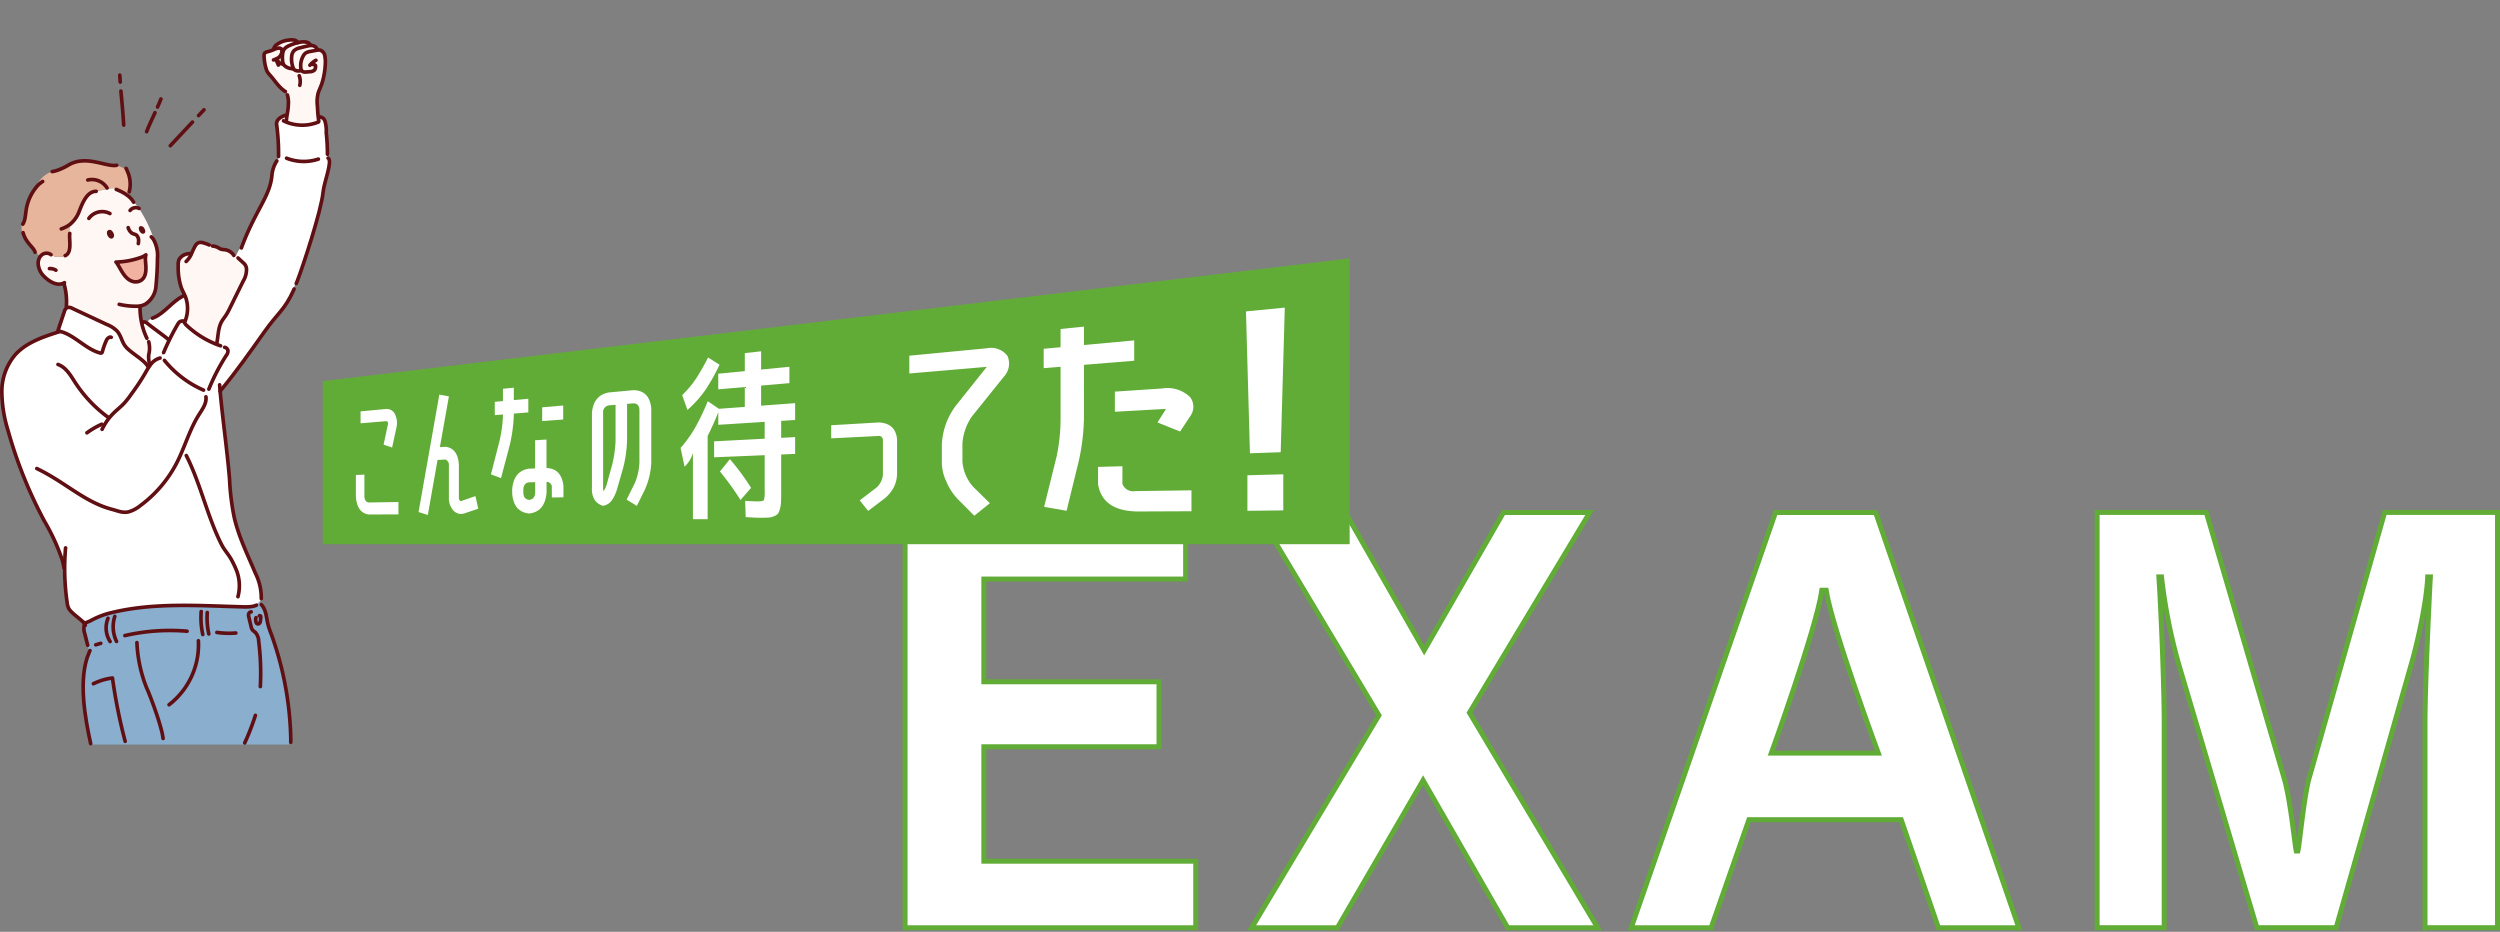<svg xmlns="http://www.w3.org/2000/svg" width="501.779" height="187.021" viewBox="0 0 501.779 187.021">
  <rect x="0" y="0" width="501.779" height="187.021" fill="#808080" stroke="none"/>
  <g id="グループ_14309" data-name="グループ 14309" transform="translate(19967.363 10622)">
    <g id="ベース" transform="translate(-19967.373 -10614.368)">
      <g id="グループ_14298" data-name="グループ 14298">
        <path id="パス_82633" data-name="パス 82633" d="M181.67,178.58V95.23h56.31v13.36h-40.5v20.62h35.16v13.04H197.48v22.97h42.53v13.36Z" fill="#fff" stroke="#61ac37" stroke-miterlimit="10" stroke-width="1"/>
        <path id="パス_82634" data-name="パス 82634" d="M302.63,178.58l-16.99-29.6-17.2,29.6h-17.2l25.54-42.64L252.42,95.23h17.63l15.81,27.68,15.92-27.68h17.31l-24.15,40.18,25.75,43.17Z" fill="#fff" stroke="#61ac37" stroke-miterlimit="10" stroke-width="1"/>
        <path id="パス_82635" data-name="パス 82635" d="M389.08,178.58l-7.48-21.69H351.04l-7.59,21.69H327.42l28.96-83.35h20.09l28.75,83.35H389.08Zm-22.55-67.75h-.85c-1.07,7.59-10.15,32.7-10.15,32.7h21.48s-9.3-25.11-10.47-32.7Z" fill="#fff" stroke="#61ac37" stroke-miterlimit="10" stroke-width="1"/>
        <path id="パス_82636" data-name="パス 82636" d="M486.74,178.58V137.12c0-6.84.75-22.97,1.07-28.96h-.53c-.21,4.81-1.92,12.72-3.21,17.2L468.9,178.57H452.98l-15.71-53a108.753,108.753,0,0,1-3.42-17.42h-.53c.43,6.41,1.07,21.8,1.07,29.28v41.14H420.93V95.22h21.91l15.71,53.64c1.28,4.7,2.03,13.04,2.35,14.32h.32c.32-1.18,1.07-9.72,2.14-14.21l15.28-53.75h22.65v83.35H486.76Z" fill="#fff" stroke="#61ac37" stroke-miterlimit="10" stroke-width="1"/>
      </g>
      <g id="グループ_14306" data-name="グループ 14306">
        <g id="グループ_14303" data-name="グループ 14303">
          <g id="グループ_14301" data-name="グループ 14301">
            <g id="グループ_14299" data-name="グループ 14299">
              <path id="パス_82637" data-name="パス 82637" d="M60.39,5.91a1.066,1.066,0,0,0,.36.78l-.03.04a2.263,2.263,0,0,1-.43-.17,1.5,1.5,0,0,1-1.15-.16.728.728,0,0,1-.17-.18,1.245,1.245,0,0,1-.17-.37,5.049,5.049,0,0,1-.25-2.11,1.916,1.916,0,0,1,.46-1.19,2.641,2.641,0,0,1,1.25-.59c.49-.13.99-.24,1.49-.36a3.133,3.133,0,0,1,.6-.1h.21a1.321,1.321,0,0,1,1.1.71l.04-.02.09.21a2.5,2.5,0,0,0-.29.05c-.39.08-.79.15-1.18.22a2.443,2.443,0,0,0-.9.29,1.784,1.784,0,0,0-.56.66,4.007,4.007,0,0,0-.47,2.29Z" fill="#fff7f4"/>
              <path id="パス_82638" data-name="パス 82638" d="M58.41,6.12a2.317,2.317,0,0,1-1.37-.67.607.607,0,0,1-.07-.1,1.809,1.809,0,0,1-.23-.79,5.876,5.876,0,0,1,.01-1.39,1,1,0,0,1,.04-.24,1.677,1.677,0,0,1,.27-.68,2.369,2.369,0,0,1,.98-.71A8.312,8.312,0,0,1,59.82.93c.13-.03.25-.06.38-.08A3.294,3.294,0,0,1,61.41.81a1.313,1.313,0,0,1,.94.63v.07a4.173,4.173,0,0,0-.6.1c-.5.11-.99.23-1.49.36a2.645,2.645,0,0,0-1.25.59,1.916,1.916,0,0,0-.46,1.19,5.049,5.049,0,0,0,.25,2.11,2.088,2.088,0,0,0,.17.37l-.15-.04c-.14-.02-.27-.05-.41-.07Z" fill="#fff7f4"/>
              <path id="パス_82639" data-name="パス 82639" d="M17.92,123.27c-.12-.46-.24-.93-.35-1.39h.04l-.57-2.28a3.078,3.078,0,0,1-.04-2.03h0s.03-.07.05-.11a7.887,7.887,0,0,1,.96-.42,17.176,17.176,0,0,1,3.47-1.48c8.81-2.37,18.15-1.63,27.3-1.4a11.861,11.861,0,0,0,1.46-.03v-.08c.31-.13.63-.27.95-.4a2.729,2.729,0,0,0,.93-.55c.09.21.19.42.28.63l.06-.03c.98,1.01,1,2.54,1.32,3.88a18.037,18.037,0,0,0,.71,2.11,65.658,65.658,0,0,1,3.89,20.88h-.29c-.02.41-.05.82-.07,1.23H18.21v-.2c-1.09-4.94-2.62-13.07-.29-18.34Z" fill="#8aaecd"/>
              <path id="パス_82640" data-name="パス 82640" d="M57.05,2.25a1.832,1.832,0,0,0-.27.68l-.21-.04c.11-.57-.1-.98-.84-.84a4.946,4.946,0,0,0-.79.27l-.02-.04a1.5,1.5,0,0,1,.54-.89A4.823,4.823,0,0,1,58.04.41a2.931,2.931,0,0,1,.98,0,1.138,1.138,0,0,1,.77.5V.93a9.029,9.029,0,0,0-1.77.61,2.369,2.369,0,0,0-.98.71Z" fill="#fff7f4"/>
              <path id="パス_82641" data-name="パス 82641" d="M56.97,5.35s.05.07.07.1l-.17.05-.51-.18.06-.16a1.15,1.15,0,0,1-.45-.3,2.708,2.708,0,0,1-.4-.65l-.02-.05s.08-.04.11-.06a1.66,1.66,0,0,0,.9-1.12.235.235,0,0,1,.02-.08l.21.04a2,2,0,0,0-.04.24,5.876,5.876,0,0,0-.01,1.39,1.849,1.849,0,0,0,.23.79Z" fill="#fbf1eb"/>
              <path id="パス_82642" data-name="パス 82642" d="M55.66,4.09s-.08.04-.11.06l.02.05a2.425,2.425,0,0,0,.4.65,1.082,1.082,0,0,0,.45.3l-.06.16.51.18.17-.05a2.317,2.317,0,0,0,1.37.67c.14.03.27.05.41.07l.15.04a.728.728,0,0,0,.17.18,1.5,1.5,0,0,0,1.15.16,3.2,3.2,0,0,0,.43.17l.03-.04a1.066,1.066,0,0,1-.36-.78,4.007,4.007,0,0,1,.47-2.29,1.784,1.784,0,0,1,.56-.66,2.505,2.505,0,0,1,.9-.29c.39-.07.79-.15,1.18-.22a2.931,2.931,0,0,1,.29-.05,1.42,1.42,0,0,1,.46,0,1.453,1.453,0,0,1,.98,1.24,6.458,6.458,0,0,1,.09,1.39,15.292,15.292,0,0,1-.64,3.91c-.19.65-.59,1.44-.8,2.08a7.326,7.326,0,0,0-.15,2.68c.03.62.07,1.28.14,1.93.02.22.05.44.08.66a1.5,1.5,0,0,1-.04.37.771.771,0,0,1-.1.25,8.572,8.572,0,0,1-6.32-.04,2.5,2.5,0,0,1,.05-.29h-.03a13.64,13.64,0,0,1,.21-1.53,11.784,11.784,0,0,0,.19-1.75,5.354,5.354,0,0,0-.2-1.87l.06-.04c-.15-.23-.31-.45-.47-.66-1.35-.87-2.04-2.13-3.1-3.3a4.062,4.062,0,0,1-.51-.65,3.086,3.086,0,0,1-.28-.71,9.814,9.814,0,0,1-.39-2.53c-.01-.54.28-.72.83-.83a7.266,7.266,0,0,0,1.1-.4,4.946,4.946,0,0,1,.79-.27c.75-.14.96.27.84.84a.235.235,0,0,1-.02.08,1.682,1.682,0,0,1-.9,1.12Z" fill="#fff7f4"/>
              <path id="パス_82643" data-name="パス 82643" d="M38.16,43.28c.08.02.17.05.25.07.25-.53.47-1.09.77-1.6a1.423,1.423,0,0,1,.73-.68,1.738,1.738,0,0,1,.93.06,8.036,8.036,0,0,1,1.16.42v.02a3.829,3.829,0,0,0,.68.08v.11a2.848,2.848,0,0,1,1.13.34,4.136,4.136,0,0,0,.55.29,4.072,4.072,0,0,0,.78.11,2.568,2.568,0,0,1,1.66.94c.19.07.37.15.56.24.21.1.41.21.61.33l-.16.18c.32.29.63.58.95.87a2.942,2.942,0,0,1,.39.4,1.728,1.728,0,0,1,.32.78,4.434,4.434,0,0,1-.65,2.54c-.89,1.81-1.78,3.61-2.67,5.42a12.867,12.867,0,0,1-.71,1.32c-.32.5-.71.96-.99,1.47-.69,1.29-.64,2.81-.93,4.24a3.021,3.021,0,0,0,.18.36,18.858,18.858,0,0,1-6.38-4.03l-.29-.39c.07-.16.13-.32.19-.49A6.787,6.787,0,0,0,37.25,52c-.05-.11-.09-.23-.15-.34-.23-.52-.51-1.02-.71-1.55a12.919,12.919,0,0,1-.61-4.29,3.194,3.194,0,0,1,.16-1.34,2.5,2.5,0,0,1,2.22-1.18Z" fill="#fff7f4"/>
              <path id="パス_82644" data-name="パス 82644" d="M36.61,51.87l.3-.15.19-.08c.05.11.1.23.15.34a6.787,6.787,0,0,1-.03,4.68,2.434,2.434,0,0,1-.25.2v-.04a1.233,1.233,0,0,0-.89.13,1.949,1.949,0,0,0-.43.56c-.64,1.1-1.23,2.22-1.78,3.35a1.83,1.83,0,0,0-.53-.61l.06-.09c-1.05-.82-2.84-2.11-3.72-2.82-.08-.06-.16-.13-.25-.19A3.468,3.468,0,0,1,30.93,56l.04.09c2.04-.9,3.66-3.19,5.64-4.22Z" fill="#fff"/>
              <path id="パス_82645" data-name="パス 82645" d="M29.2,44.73c.09,1.26.36,3.28-1.05,4a2.018,2.018,0,0,1-1.47.14c-1.76-.5-2.43-2.6-3.35-3.89h0a16.687,16.687,0,0,0,4.84-.91,3.783,3.783,0,0,0,1.1-.55,3.982,3.982,0,0,0-.08,1.21Z" fill="#f1b2a1"/>
              <path id="パス_82646" data-name="パス 82646" d="M29.68,57.34c.88.71,2.67,2,3.72,2.82l-.06.09a1.83,1.83,0,0,1,.53.61c-.36.75-.7,1.5-1.02,2.27h0a10.748,10.748,0,0,0-.69,1.11l-.04-.02a3.5,3.5,0,0,0-1.96,1.42L30,65.37a5.63,5.63,0,0,1-.15-1.83,5.162,5.162,0,0,0,0-2.59l-.16.05a6.368,6.368,0,0,0-.29-.72l.09-.04a14.261,14.261,0,0,1-1.05-3.09l.11-.02a.572.572,0,0,1,.59-.13,1.108,1.108,0,0,1,.29.14,2.348,2.348,0,0,1,.25.19Z" fill="#fff"/>
              <path id="パス_82647" data-name="パス 82647" d="M23.34,44.97h0c.91,1.3,1.59,3.4,3.35,3.9a2.08,2.08,0,0,0,1.47-.14c1.42-.73,1.15-2.74,1.05-4a3.982,3.982,0,0,1,.08-1.21,3.55,3.55,0,0,1-1.1.55,16.088,16.088,0,0,1-4.84.9ZM10.21,43.45l.05-.06a2.092,2.092,0,0,0,.82.51c.38.07,1.44.15,1.66-.17a.435.435,0,0,0,.04-.07l.31.02c1.41-.6.8-3.04.91-4.34h-.14c.05-.65.11-1.3.19-1.94a6.21,6.21,0,0,0,1.93-2.82c.59-1.46,1.5-3.83,3.33-3.82v.02c.65-.14,1.31-.29,1.96-.43a6.2,6.2,0,0,1,1.66-.21,2.1,2.1,0,0,1,1.49.65l-.03.06a7.839,7.839,0,0,1,1.36.86,4.488,4.488,0,0,1,1.09,1.24l.15.12a12.109,12.109,0,0,1,.9,1.11,26.852,26.852,0,0,1,3,6.19l-.07.05a6.641,6.641,0,0,1,.8,3.8c-.01,1.83-.11,3.66-.29,5.49a4.642,4.642,0,0,1-2.17,3.72,3.752,3.752,0,0,1-1.27.39c.07.26.15.52.22.77h.01a14.917,14.917,0,0,0,.32,2.58,14.261,14.261,0,0,0,1.05,3.09l-.09.04a5.7,5.7,0,0,1,.29.72l.16-.05a5.162,5.162,0,0,1,0,2.59A5.652,5.652,0,0,0,30,65.39l.16.27c-.1.13-.2.27-.29.41l-.16-.11c-.86-1.52-3.77-2.85-4.71-4.32a20.534,20.534,0,0,0-1.5-2.82,6.261,6.261,0,0,0-2.02-1.3c-2.31-1.08-4.63-2.16-6.94-3.24a1.346,1.346,0,0,0-1.04-.17,1.091,1.091,0,0,0-.11.06c-.03-.11-.05-.22-.08-.34h.01a12.983,12.983,0,0,0-.46-4.47c-.04-.05-.07-.1-.11-.15-1.43.66-3.11-.52-4.01-1.49a3.829,3.829,0,0,1-1.07-2.44,2.3,2.3,0,0,1,.38-1.37,1.7,1.7,0,0,1,.34-.37,1.5,1.5,0,0,1,1.81-.09Zm18.48-4.54c.14.03.12-.13.1-.21a1.174,1.174,0,0,0-.2-.44.513.513,0,0,0-.23-.15c-.05-.02-.12,0-.13.05C28.21,38.4,28.41,38.85,28.69,38.91Zm-6.36.97c.24.06.25-.28.21-.4a1.179,1.179,0,0,0-.31-.54.347.347,0,0,0-.27-.08.13.13,0,0,0-.09.1.956.956,0,0,0,.32.83.29.29,0,0,0,.15.09Z" fill="#fff7f4"/>
              <path id="パス_82648" data-name="パス 82648" d="M11.65,58.75c.43-1.27.85-2.54,1.28-3.82a1.409,1.409,0,0,1,.47-.76,1.091,1.091,0,0,1,.11-.06,1.339,1.339,0,0,1,1.04.17c2.31,1.08,4.63,2.16,6.94,3.24a5.85,5.85,0,0,1,2.02,1.3c.72.8.92,1.92,1.5,2.82.95,1.47,3.86,2.8,4.71,4.32l.16.11c.09-.14.19-.28.29-.41a3.462,3.462,0,0,1,1.96-1.42l.04.02a12.8,12.8,0,0,1,.69-1.11h0q.48-1.155,1.02-2.28c.55-1.14,1.14-2.26,1.78-3.35a1.949,1.949,0,0,1,.43-.56,1.343,1.343,0,0,1,.89-.13v.04a2.434,2.434,0,0,0,.25-.2c-.06.17-.12.33-.19.49l.29.39a18.858,18.858,0,0,0,6.38,4.03l-.18-.36c.29-1.43.24-2.94.93-4.24.28-.52.67-.98.99-1.47a12.867,12.867,0,0,0,.71-1.32c.89-1.81,1.78-3.61,2.67-5.42a4.321,4.321,0,0,0,.65-2.54,1.847,1.847,0,0,0-.32-.78,2.942,2.942,0,0,0-.39-.4c-.32-.29-.63-.58-.95-.87l.16-.18c-.2-.12-.4-.23-.61-.33.15-.25.27-.52.41-.78a6.107,6.107,0,0,1,.86-1.22c2.83-7.39,5.58-9.9,5.96-14.14a6.269,6.269,0,0,1,.98-2.86l.05.02a6.239,6.239,0,0,1,.44-.9l-.14-.02a44.242,44.242,0,0,0-.38-6.33c-.07-.55.08-1.13,1.1-1.66l-.04-.08a3.671,3.671,0,0,1,1.11-.66,13.64,13.64,0,0,0-.21,1.53h.03c-.02.1-.03.2-.05.3a8.572,8.572,0,0,0,6.32.04.771.771,0,0,0,.1-.25,1.553,1.553,0,0,0,.04-.37c-.03-.22-.06-.43-.08-.66h.02c.06.02.13.03.19.05l-.02.07c.7.31.85.18,1.17.89a6.831,6.831,0,0,1,.27,2.34,40.278,40.278,0,0,1,.24,4.34h-.02c.06.26.12.53.17.79.96.54-.83,4.88-1.01,6.87-.34,3.66-4.05,14.93-5.19,17.84l-.15-.06a8.344,8.344,0,0,0-.64,1.88l.04.02c-1.71,3.83-3.25,4.64-5.8,8.26-2.86,4.05-5.73,8.14-8.93,11.97.46,5.15,1.57,13.2,1.9,17.8a48.749,48.749,0,0,0,.93,7.52c.89,3.89,2.7,7.52,4.25,11.21a11.045,11.045,0,0,1,1.18,5.09h-.06a1,1,0,0,1-.23.55l-.06.06a2.637,2.637,0,0,1-.93.55c-.32.14-.64.27-.96.4v.08a11.658,11.658,0,0,1-1.45.03c-9.15-.24-18.49-.97-27.3,1.4a17.761,17.761,0,0,0-3.47,1.48,7.105,7.105,0,0,0-.96.42.37.37,0,0,0-.05.11,1.51,1.51,0,0,0-.18-.26l-.01-.01c-.79-.84-2.52-1.94-3-2.84a3.439,3.439,0,0,1-.31-1.15,47.312,47.312,0,0,1-.5-6.4h-.09a13.389,13.389,0,0,1-.41-2.17h0a41.149,41.149,0,0,0-3.54-7.73A89.156,89.156,0,0,1,1.6,78.7,26.236,26.236,0,0,1,.38,70.91a11.4,11.4,0,0,1,2.69-7.33c2.11-2.34,5.28-3.48,8.36-4.47.07-.12.15-.24.22-.36Z" fill="#fff"/>
              <path id="パス_82649" data-name="パス 82649" d="M7.02,42.54l-.13.07c-.49-.85-1.74-1.69-2.25-3.55l-.22.05a6.129,6.129,0,0,1-.08-1.42,2.451,2.451,0,0,1,.68-1.57c.08-.43.12-.87.19-1.3a9.452,9.452,0,0,1,2.47-5.35l-.11-.25a5.24,5.24,0,0,1,3.91-2.66h0a12.974,12.974,0,0,0,2.35-1.12c3.35-1.95,7.22.29,9.32.13a5.621,5.621,0,0,1,1.51.46,2.565,2.565,0,0,1,.96.83,6.114,6.114,0,0,1,.31,4.01h0c-.05.27-.1.54-.17.8l-.03.03a7.839,7.839,0,0,0-1.36-.86l.03-.06a2.018,2.018,0,0,0-1.49-.65,6.247,6.247,0,0,0-1.66.21c-.65.14-1.3.29-1.95.43v-.02c-1.83-.01-2.74,2.36-3.34,3.82a6.263,6.263,0,0,1-1.93,2.82c-.08.64-.14,1.28-.19,1.92h.14c-.12,1.31.5,3.76-.91,4.35l-.31-.02s-.03.05-.04.07c-.22.32-1.28.24-1.66.17a2.092,2.092,0,0,1-.82-.51l-.05.06a1.5,1.5,0,0,0-1.81.09,1.7,1.7,0,0,0-.34.37A6.97,6.97,0,0,1,7,42.52Z" fill="#e6b59b"/>
            </g>
            <g id="グループ_14300" data-name="グループ 14300">
              <path id="パス_82650" data-name="パス 82650" d="M21.85,38.97a.352.352,0,0,1,.09-.1.313.313,0,0,1,.27.08,1.179,1.179,0,0,1,.31.54c.04.13.02.47-.21.4a.377.377,0,0,1-.15-.09.946.946,0,0,1-.32-.83Z" fill="none" stroke="#600f13" stroke-linecap="round" stroke-linejoin="round" stroke-width="0.73"/>
              <path id="パス_82651" data-name="パス 82651" d="M28.23,38.17c0-.06.07-.07.13-.05a.513.513,0,0,1,.23.15,1.174,1.174,0,0,1,.2.44c.02.08.04.24-.1.21C28.42,38.87,28.22,38.41,28.23,38.17Z" fill="none" stroke="#600f13" stroke-linecap="round" stroke-linejoin="round" stroke-width="0.73"/>
              <path id="パス_82652" data-name="パス 82652" d="M25.74,38.06a2.045,2.045,0,0,0,.64,1.02c.32.28.73.25,1.06.52a1.475,1.475,0,0,1,.38.86,3.052,3.052,0,0,1-.05.8" fill="none" stroke="#600f13" stroke-linecap="round" stroke-linejoin="round" stroke-width="0.73"/>
              <path id="パス_82653" data-name="パス 82653" d="M23.34,44.98c.91,1.29,1.59,3.39,3.35,3.89a2.08,2.08,0,0,0,1.47-.14c1.42-.73,1.15-2.74,1.05-4a3.982,3.982,0,0,1,.08-1.21,3.55,3.55,0,0,1-1.1.55,16.088,16.088,0,0,1-4.84.9h-.06" fill="none" stroke="#600f13" stroke-linecap="round" stroke-linejoin="round" stroke-width="0.73"/>
              <path id="パス_82654" data-name="パス 82654" d="M17.85,36.2a3.307,3.307,0,0,1,4.22-.97" fill="none" stroke="#600f13" stroke-linecap="round" stroke-linejoin="round" stroke-width="0.73"/>
              <path id="パス_82655" data-name="パス 82655" d="M26.12,34.61a1.447,1.447,0,0,1,1.76-.43c.01,0,.02.01.04.02" fill="none" stroke="#600f13" stroke-linecap="round" stroke-linejoin="round" stroke-width="0.73"/>
              <path id="パス_82656" data-name="パス 82656" d="M30.38,39.91a4.147,4.147,0,0,1,.43.51,6.641,6.641,0,0,1,.8,3.8c-.01,1.83-.11,3.66-.29,5.49a4.642,4.642,0,0,1-2.17,3.72,3.752,3.752,0,0,1-1.27.39,14.371,14.371,0,0,1-3.94-.37" fill="none" stroke="#600f13" stroke-linecap="round" stroke-linejoin="round" stroke-width="0.73"/>
              <path id="パス_82657" data-name="パス 82657" d="M19.31,30.77c-1.83-.01-2.74,2.36-3.33,3.82a6.263,6.263,0,0,1-1.93,2.82,6.291,6.291,0,0,1-1.74.9" fill="none" stroke="#600f13" stroke-linecap="round" stroke-linejoin="round" stroke-width="0.73"/>
              <path id="パス_82658" data-name="パス 82658" d="M14.01,39.22a.682.682,0,0,1-.01.12c-.12,1.3.5,3.74-.91,4.34" fill="none" stroke="#600f13" stroke-linecap="round" stroke-linejoin="round" stroke-width="0.73"/>
              <path id="パス_82659" data-name="パス 82659" d="M10.25,43.49a.274.274,0,0,0-.05-.04,1.5,1.5,0,0,0-1.81.09,1.7,1.7,0,0,0-.34.37,2.368,2.368,0,0,0-.38,1.37,3.829,3.829,0,0,0,1.07,2.44c.9.97,2.58,2.15,4.01,1.49a1.738,1.738,0,0,0,.19-.1" fill="none" stroke="#600f13" stroke-linecap="round" stroke-linejoin="round" stroke-width="0.73"/>
              <path id="パス_82660" data-name="パス 82660" d="M9.94,46.28a2.238,2.238,0,0,1,1.29.32" fill="none" stroke="#600f13" stroke-linecap="round" stroke-linejoin="round" stroke-width="0.73"/>
              <path id="パス_82661" data-name="パス 82661" d="M23.34,30.38c.36.15.7.3,1.04.47a7.839,7.839,0,0,1,1.36.86,4.488,4.488,0,0,1,1.09,1.24" fill="none" stroke="#600f13" stroke-linecap="round" stroke-linejoin="round" stroke-width="0.73"/>
              <path id="パス_82662" data-name="パス 82662" d="M21.5,30.1a3.574,3.574,0,0,0-3.87-1.6" fill="none" stroke="#600f13" stroke-linecap="round" stroke-linejoin="round" stroke-width="0.73"/>
              <path id="パス_82663" data-name="パス 82663" d="M4.64,39.07c.51,1.85,1.76,2.69,2.25,3.55a1.339,1.339,0,0,1,.16.37" fill="none" stroke="#600f13" stroke-linecap="round" stroke-linejoin="round" stroke-width="0.73"/>
              <path id="パス_82664" data-name="パス 82664" d="M4.59,37.36a3.428,3.428,0,0,0,.44-1.23c.08-.43.12-.87.19-1.3a9.452,9.452,0,0,1,2.47-5.35,6.7,6.7,0,0,1,.88-.69" fill="none" stroke="#600f13" stroke-linecap="round" stroke-linejoin="round" stroke-width="0.73"/>
              <path id="パス_82665" data-name="パス 82665" d="M10.49,26.81a6.5,6.5,0,0,0,.99-.24,12.974,12.974,0,0,0,2.35-1.12c3.35-1.95,7.22.29,9.32.13a1.261,1.261,0,0,0,.28-.04" fill="none" stroke="#600f13" stroke-linecap="round" stroke-linejoin="round" stroke-width="0.73"/>
              <path id="パス_82666" data-name="パス 82666" d="M25.32,26.17c.11.21.21.45.31.69a6.114,6.114,0,0,1,.31,4.01" fill="none" stroke="#600f13" stroke-linecap="round" stroke-linejoin="round" stroke-width="0.73"/>
              <path id="パス_82667" data-name="パス 82667" d="M12.85,49.29a.291.291,0,0,1,.02.08,12.983,12.983,0,0,1,.46,4.47" fill="none" stroke="#600f13" stroke-linecap="round" stroke-linejoin="round" stroke-width="0.73"/>
              <path id="パス_82668" data-name="パス 82668" d="M22.33,60.07c-.33-.15-.69.17-.89.46a14.057,14.057,0,0,0-.89,2.45.417.417,0,0,1-.15.22.47.47,0,0,1-.35,0c-2.68-.72-4.89-3.33-7.52-4.19l-.89-.26v-.01c.43-1.27.85-2.54,1.28-3.82a1.409,1.409,0,0,1,.47-.76,1.091,1.091,0,0,1,.11-.06,1.339,1.339,0,0,1,1.04.17c2.31,1.08,4.63,2.16,6.94,3.24a5.85,5.85,0,0,1,2.02,1.3c.72.8.92,1.92,1.5,2.82.95,1.47,3.86,2.8,4.71,4.32" fill="none" stroke="#600f13" stroke-linecap="round" stroke-linejoin="round" stroke-width="0.73"/>
              <path id="パス_82669" data-name="パス 82669" d="M28.12,53.84v.75a14.917,14.917,0,0,0,.32,2.58,14.261,14.261,0,0,0,1.05,3.09" fill="none" stroke="#600f13" stroke-linecap="round" stroke-linejoin="round" stroke-width="0.73"/>
              <path id="パス_82670" data-name="パス 82670" d="M28.55,57.15a.572.572,0,0,1,.59-.13,1.108,1.108,0,0,1,.29.14,2.348,2.348,0,0,1,.25.19c.88.71,2.67,2,3.72,2.82q.165.12.3.24" fill="none" stroke="#600f13" stroke-linecap="round" stroke-linejoin="round" stroke-width="0.73"/>
              <path id="パス_82671" data-name="パス 82671" d="M11.97,58.93c-.18.06-.36.11-.54.17-3.09.99-6.26,2.13-8.36,4.47A11.4,11.4,0,0,0,.38,70.9,26.615,26.615,0,0,0,1.6,78.69,89.267,89.267,0,0,0,8.96,97.02a41.149,41.149,0,0,1,3.54,7.73,12.457,12.457,0,0,1,.36,1.62" fill="none" stroke="#600f13" stroke-linecap="round" stroke-linejoin="round" stroke-width="0.73"/>
              <path id="パス_82672" data-name="パス 82672" d="M16.82,117.33a1.738,1.738,0,0,1,.13.15" fill="none" stroke="#600f13" stroke-linecap="round" stroke-linejoin="round" stroke-width="0.73"/>
              <path id="パス_82673" data-name="パス 82673" d="M13.17,102.34q-.2,2.295-.18,4.59a47.312,47.312,0,0,0,.5,6.4,3.572,3.572,0,0,0,.31,1.15c.48.9,2.21,2,3,2.84" fill="none" stroke="#600f13" stroke-linecap="round" stroke-linejoin="round" stroke-width="0.73"/>
              <path id="パス_82674" data-name="パス 82674" d="M7.4,86.41c5.75,2.76,9.56,6.74,15.09,8.19,1.18.31,2.2.8,3.38.49a6.792,6.792,0,0,0,2.28-1.22,24.844,24.844,0,0,0,7.25-8.43c1.68-3.22,2.61-6.79,4.56-9.87.7-1.11,1.56-2.28,1.38-3.55" fill="none" stroke="#600f13" stroke-linecap="round" stroke-linejoin="round" stroke-width="0.73"/>
              <path id="パス_82675" data-name="パス 82675" d="M11.65,65.52c1.61.58,2.51,2.16,3.41,3.56a26.6,26.6,0,0,0,6.69,7.07" fill="none" stroke="#600f13" stroke-linecap="round" stroke-linejoin="round" stroke-width="0.73"/>
              <path id="パス_82676" data-name="パス 82676" d="M17.46,79.24a15.414,15.414,0,0,1,2.97-1.72" fill="none" stroke="#600f13" stroke-linecap="round" stroke-linejoin="round" stroke-width="0.73"/>
              <path id="パス_82677" data-name="パス 82677" d="M20.5,78.54a11.666,11.666,0,0,1,2.41-3.35c.66-.64,1.39-1.21,2.02-1.88a17.449,17.449,0,0,0,1.41-1.8,45.922,45.922,0,0,0,2.78-4.18c.24-.42.48-.85.76-1.27.09-.14.19-.28.29-.41a3.462,3.462,0,0,1,1.96-1.42" fill="none" stroke="#600f13" stroke-linecap="round" stroke-linejoin="round" stroke-width="0.73"/>
              <path id="パス_82678" data-name="パス 82678" d="M33.01,64.7a20.832,20.832,0,0,0,7.85,5.97" fill="none" stroke="#600f13" stroke-linecap="round" stroke-linejoin="round" stroke-width="0.73"/>
              <path id="パス_82679" data-name="パス 82679" d="M32.85,63.13c.32-.77.66-1.52,1.02-2.27.55-1.14,1.14-2.26,1.78-3.35a1.949,1.949,0,0,1,.43-.56,1.343,1.343,0,0,1,.89-.13H37" fill="none" stroke="#600f13" stroke-linecap="round" stroke-linejoin="round" stroke-width="0.73"/>
              <path id="パス_82680" data-name="パス 82680" d="M45.1,62.08a.816.816,0,0,1,.67.71,1.553,1.553,0,0,1-.36.94,41.337,41.337,0,0,0-3.48,6.74" fill="none" stroke="#600f13" stroke-linecap="round" stroke-linejoin="round" stroke-width="0.73"/>
              <path id="パス_82681" data-name="パス 82681" d="M38.37,43.31l-.21-.03a2.494,2.494,0,0,0-2.22,1.18,3.194,3.194,0,0,0-.16,1.34,12.666,12.666,0,0,0,.61,4.29c.2.53.48,1.03.71,1.55.05.11.1.23.15.34a6.787,6.787,0,0,1-.03,4.68c-.06.17-.12.33-.19.49l.29.39a18.858,18.858,0,0,0,6.38,4.03c.19.07.39.14.58.21" fill="none" stroke="#600f13" stroke-linecap="round" stroke-linejoin="round" stroke-width="0.73"/>
              <path id="パス_82682" data-name="パス 82682" d="M37.37,44.85a4.324,4.324,0,0,0,1.05-1.51c.25-.53.47-1.09.77-1.6a1.423,1.423,0,0,1,.73-.68,1.738,1.738,0,0,1,.93.06,8.036,8.036,0,0,1,1.16.42" fill="none" stroke="#600f13" stroke-linecap="round" stroke-linejoin="round" stroke-width="0.73"/>
              <path id="パス_82683" data-name="パス 82683" d="M42.68,41.75a2.8,2.8,0,0,1,1.13.34,4.136,4.136,0,0,0,.55.29,4.072,4.072,0,0,0,.78.11,2.568,2.568,0,0,1,1.66.94,1.429,1.429,0,0,1,.14.2" fill="none" stroke="#600f13" stroke-linecap="round" stroke-linejoin="round" stroke-width="0.73"/>
              <path id="パス_82684" data-name="パス 82684" d="M47.79,44.15l.03.03c.32.29.63.58.95.87a2.942,2.942,0,0,1,.39.4,1.728,1.728,0,0,1,.32.78,4.434,4.434,0,0,1-.65,2.54c-.89,1.81-1.78,3.61-2.67,5.42a12.867,12.867,0,0,1-.71,1.32c-.32.5-.71.96-.99,1.47-.69,1.29-.64,2.81-.93,4.24l-.02.08" fill="none" stroke="#600f13" stroke-linecap="round" stroke-linejoin="round" stroke-width="0.73"/>
              <path id="パス_82685" data-name="パス 82685" d="M29.86,60.97a5.162,5.162,0,0,1,0,2.59,5.652,5.652,0,0,0,.15,1.83" fill="none" stroke="#600f13" stroke-linecap="round" stroke-linejoin="round" stroke-width="0.73"/>
              <path id="パス_82686" data-name="パス 82686" d="M37.4,83.8c2.87,5.64,4.2,12.2,7.07,17.85.62,1.22,1.5,2.07,2.11,3.28a19.585,19.585,0,0,1,.96,2.08,8.673,8.673,0,0,1,.23,5.12" fill="none" stroke="#600f13" stroke-linecap="round" stroke-linejoin="round" stroke-width="0.73"/>
              <path id="パス_82687" data-name="パス 82687" d="M44.09,69.61c.03.4.06.83.1,1.28.46,5.15,1.57,13.2,1.9,17.8a48.749,48.749,0,0,0,.93,7.52c.89,3.89,2.7,7.52,4.25,11.21a11.045,11.045,0,0,1,1.18,5.09" fill="none" stroke="#600f13" stroke-linecap="round" stroke-linejoin="round" stroke-width="0.73"/>
              <path id="パス_82688" data-name="パス 82688" d="M30.6,56.23c.12-.04.24-.09.36-.14,2.04-.9,3.66-3.19,5.64-4.22l.3-.15" fill="none" stroke="#600f13" stroke-linecap="round" stroke-linejoin="round" stroke-width="0.73"/>
              <path id="パス_82689" data-name="パス 82689" d="M44.18,70.89h0c3.2-3.84,6.06-7.92,8.93-11.97,2.55-3.62,4.1-4.43,5.8-8.26.04-.1.09-.19.13-.29" fill="none" stroke="#600f13" stroke-linecap="round" stroke-linejoin="round" stroke-width="0.73"/>
              <path id="パス_82690" data-name="パス 82690" d="M48.46,42.13c.06-.16.12-.31.17-.46,2.83-7.39,5.58-9.9,5.96-14.14a6.269,6.269,0,0,1,.98-2.86" fill="none" stroke="#600f13" stroke-linecap="round" stroke-linejoin="round" stroke-width="0.73"/>
              <path id="パス_82691" data-name="パス 82691" d="M55.92,23.77a44.242,44.242,0,0,0-.38-6.33c-.07-.55.08-1.13,1.1-1.66a4.242,4.242,0,0,1,.56-.25" fill="none" stroke="#600f13" stroke-linecap="round" stroke-linejoin="round" stroke-width="0.73"/>
              <path id="パス_82692" data-name="パス 82692" d="M56.92,16.62a5.449,5.449,0,0,0,.55.25,8.572,8.572,0,0,0,6.32.04,1.01,1.01,0,0,0,.15-.07" fill="none" stroke="#600f13" stroke-linecap="round" stroke-linejoin="round" stroke-width="0.73"/>
              <path id="パス_82693" data-name="パス 82693" d="M64.05,15.75c.7.31.85.18,1.17.89a6.831,6.831,0,0,1,.27,2.34,40.278,40.278,0,0,1,.24,4.34" fill="none" stroke="#600f13" stroke-linecap="round" stroke-linejoin="round" stroke-width="0.73"/>
              <path id="パス_82694" data-name="パス 82694" d="M65.86,24.1h0c.96.54-.83,4.88-1.01,6.87-.34,3.66-4.05,14.93-5.19,17.84-.08.19-.14.35-.19.46" fill="none" stroke="#600f13" stroke-linecap="round" stroke-linejoin="round" stroke-width="0.73"/>
              <path id="パス_82695" data-name="パス 82695" d="M57.49,16.57a13.952,13.952,0,0,1,.21-1.53,11.784,11.784,0,0,0,.19-1.75,5.354,5.354,0,0,0-.2-1.87" fill="none" stroke="#600f13" stroke-linecap="round" stroke-linejoin="round" stroke-width="0.73"/>
              <path id="パス_82696" data-name="パス 82696" d="M57.53,24.12a9.365,9.365,0,0,0,6.38.18" fill="none" stroke="#600f13" stroke-linecap="round" stroke-linejoin="round" stroke-width="0.73"/>
              <path id="パス_82697" data-name="パス 82697" d="M52.45,113.72c.98,1.01,1,2.54,1.32,3.88a18.037,18.037,0,0,0,.71,2.11,65.658,65.658,0,0,1,3.89,20.88v.75" fill="none" stroke="#600f13" stroke-linecap="round" stroke-linejoin="round" stroke-width="0.73"/>
              <path id="パス_82698" data-name="パス 82698" d="M17,117.58s.03-.07.05-.11a7.887,7.887,0,0,1,.96-.42,17.176,17.176,0,0,1,3.47-1.48c8.81-2.37,18.15-1.63,27.3-1.4a11.861,11.861,0,0,0,1.46-.03,4.022,4.022,0,0,0,1.24-.3" fill="none" stroke="#600f13" stroke-linecap="round" stroke-linejoin="round" stroke-width="0.73"/>
              <path id="パス_82699" data-name="パス 82699" d="M17.61,121.88c-.19-.75-.38-1.51-.57-2.27a3.078,3.078,0,0,1-.04-2.03" fill="none" stroke="#600f13" stroke-linecap="round" stroke-linejoin="round" stroke-width="0.73"/>
              <path id="パス_82700" data-name="パス 82700" d="M18.07,122.95l-.15.33c-2.33,5.27-.8,13.4.29,18.34" fill="none" stroke="#600f13" stroke-linecap="round" stroke-linejoin="round" stroke-width="0.73"/>
              <path id="パス_82701" data-name="パス 82701" d="M21.69,116.47a5.07,5.07,0,0,0,.42,4.66" fill="none" stroke="#600f13" stroke-linecap="round" stroke-linejoin="round" stroke-width="0.73"/>
              <path id="パス_82702" data-name="パス 82702" d="M23.05,116.09a6.773,6.773,0,0,0,.35,5.02" fill="none" stroke="#600f13" stroke-linecap="round" stroke-linejoin="round" stroke-width="0.73"/>
              <path id="パス_82703" data-name="パス 82703" d="M40.39,115.11a15.868,15.868,0,0,0,.32,4.61" fill="none" stroke="#600f13" stroke-linecap="round" stroke-linejoin="round" stroke-width="0.73"/>
              <path id="パス_82704" data-name="パス 82704" d="M41.61,115.31a15.147,15.147,0,0,0,.31,4.3" fill="none" stroke="#600f13" stroke-linecap="round" stroke-linejoin="round" stroke-width="0.73"/>
              <path id="パス_82705" data-name="パス 82705" d="M50.42,115.18a.551.551,0,0,0-.5.43,1.433,1.433,0,0,0,.05.68c.14.61.29,1.22.44,1.83a1.721,1.721,0,0,0,.28.7,3.905,3.905,0,0,0,.54.45,2.694,2.694,0,0,1,.7,1.78,51.475,51.475,0,0,1,.33,9.12" fill="none" stroke="#600f13" stroke-linecap="round" stroke-linejoin="round" stroke-width="0.73"/>
              <path id="パス_82706" data-name="パス 82706" d="M51.39,116.35a1.48,1.48,0,0,0,.02.93.45.45,0,0,0,.23.29.436.436,0,0,0,.5-.17,1.085,1.085,0,0,0,.15-.53l.06-.51a.605.605,0,0,0-.02-.3.192.192,0,0,0-.26-.09" fill="none" stroke="#600f13" stroke-linecap="round" stroke-linejoin="round" stroke-width="0.73"/>
              <path id="パス_82707" data-name="パス 82707" d="M19.23,121.79c.33-.1.67-.2,1-.3" fill="none" stroke="#600f13" stroke-linecap="round" stroke-linejoin="round" stroke-width="0.73"/>
              <path id="パス_82708" data-name="パス 82708" d="M25.08,119.94a40.2,40.2,0,0,1,12.47-.88" fill="none" stroke="#600f13" stroke-linecap="round" stroke-linejoin="round" stroke-width="0.73"/>
              <path id="パス_82709" data-name="パス 82709" d="M43.54,119.3a17.23,17.23,0,0,0,3.8.12" fill="none" stroke="#600f13" stroke-linecap="round" stroke-linejoin="round" stroke-width="0.73"/>
              <path id="パス_82710" data-name="パス 82710" d="M27.49,121.35a27.842,27.842,0,0,0,1.91,8.99c.93,2.03,3.12,8.03,3.34,10.24" fill="none" stroke="#600f13" stroke-linecap="round" stroke-linejoin="round" stroke-width="0.73"/>
              <path id="パス_82711" data-name="パス 82711" d="M39.83,120.97a15.231,15.231,0,0,1-5.89,12.85" fill="none" stroke="#600f13" stroke-linecap="round" stroke-linejoin="round" stroke-width="0.73"/>
              <path id="パス_82712" data-name="パス 82712" d="M18.76,129.6a12.071,12.071,0,0,1,3.82-1.15,108.7,108.7,0,0,0,2.55,12.71" fill="none" stroke="#600f13" stroke-linecap="round" stroke-linejoin="round" stroke-width="0.73"/>
              <path id="パス_82713" data-name="パス 82713" d="M51.27,135.95a48.2,48.2,0,0,1-2.14,5.53" fill="none" stroke="#600f13" stroke-linecap="round" stroke-linejoin="round" stroke-width="0.73"/>
              <path id="パス_82714" data-name="パス 82714" d="M57.29,10.74h0c-1.35-.87-2.04-2.13-3.1-3.3a4.062,4.062,0,0,1-.51-.65,3.086,3.086,0,0,1-.28-.71,9.814,9.814,0,0,1-.39-2.53c-.01-.54.28-.72.83-.83a7.266,7.266,0,0,0,1.1-.4,4.946,4.946,0,0,1,.79-.27c.75-.14.96.27.84.84a.235.235,0,0,1-.02.08,1.682,1.682,0,0,1-.9,1.12,1.091,1.091,0,0,0-.11.06,6.363,6.363,0,0,1-.63.25" fill="none" stroke="#600f13" stroke-linecap="round" stroke-linejoin="round" stroke-width="0.73"/>
              <path id="パス_82715" data-name="パス 82715" d="M55.45,4.4c.16.34.3.68.43,1.03" fill="none" stroke="#600f13" stroke-linecap="round" stroke-linejoin="round" stroke-width="0.73"/>
              <path id="パス_82716" data-name="パス 82716" d="M59.8.91a1.1,1.1,0,0,0-.77-.5,2.931,2.931,0,0,0-.98,0,4.792,4.792,0,0,0-2.58.98,1.452,1.452,0,0,0-.54.89" fill="none" stroke="#600f13" stroke-linecap="round" stroke-linejoin="round" stroke-width="0.73"/>
              <path id="パス_82717" data-name="パス 82717" d="M55.57,4.2a2.425,2.425,0,0,0,.4.65,1.082,1.082,0,0,0,.45.3.7.7,0,0,0,.25.05" fill="none" stroke="#600f13" stroke-linecap="round" stroke-linejoin="round" stroke-width="0.73"/>
              <path id="パス_82718" data-name="パス 82718" d="M62.34,1.44A1.259,1.259,0,0,0,61.4.81a3.287,3.287,0,0,0-1.21.04c-.13.02-.25.05-.38.08a9.354,9.354,0,0,0-1.78.61,2.369,2.369,0,0,0-.98.71,1.832,1.832,0,0,0-.27.68,2,2,0,0,0-.04.24,5.876,5.876,0,0,0-.01,1.39,1.849,1.849,0,0,0,.23.79.865.865,0,0,0,.07.1,2.317,2.317,0,0,0,1.37.67c.14.03.27.05.41.07" fill="none" stroke="#600f13" stroke-linecap="round" stroke-linejoin="round" stroke-width="0.73"/>
              <path id="パス_82719" data-name="パス 82719" d="M63.66,2.21a1.294,1.294,0,0,0-1.1-.71h-.21a4.173,4.173,0,0,0-.6.1c-.5.11-.99.23-1.49.36a2.645,2.645,0,0,0-1.25.59,1.916,1.916,0,0,0-.46,1.19,5.049,5.049,0,0,0,.25,2.11,2.088,2.088,0,0,0,.17.37.728.728,0,0,0,.17.18,1.5,1.5,0,0,0,1.15.16.425.425,0,0,0,.11-.02" fill="none" stroke="#600f13" stroke-linecap="round" stroke-linejoin="round" stroke-width="0.73"/>
              <path id="パス_82720" data-name="パス 82720" d="M62.59,5.27a1.559,1.559,0,0,1,.44.07,1.458,1.458,0,0,1,.19.07l.11.1a1.212,1.212,0,0,1-.19.91,1.4,1.4,0,0,1-.95.34c-.26.03-.51.05-.77.06a1.308,1.308,0,0,1-.56-.05l-.12-.06a1.066,1.066,0,0,1-.36-.78,4.007,4.007,0,0,1,.47-2.29,1.784,1.784,0,0,1,.56-.66,2.505,2.505,0,0,1,.9-.29c.39-.07.79-.15,1.18-.22a2.931,2.931,0,0,1,.29-.05,1.42,1.42,0,0,1,.46,0,1.453,1.453,0,0,1,.98,1.24,6.458,6.458,0,0,1,.09,1.39,15.292,15.292,0,0,1-.64,3.91c-.19.65-.59,1.44-.8,2.08a7.326,7.326,0,0,0-.15,2.68c.03.62.07,1.28.14,1.93.02.22.05.44.08.66.02.11.03.22.05.32" fill="none" stroke="#600f13" stroke-linecap="round" stroke-linejoin="round" stroke-width="0.73"/>
              <path id="パス_82721" data-name="パス 82721" d="M62.21,5.46a4.115,4.115,0,0,1,1.21-.99" fill="none" stroke="#600f13" stroke-linecap="round" stroke-linejoin="round" stroke-width="0.73"/>
              <path id="パス_82722" data-name="パス 82722" d="M60.07,7.57a3.392,3.392,0,0,1,.11,1.92" fill="none" stroke="#600f13" stroke-linecap="round" stroke-linejoin="round" stroke-width="0.73"/>
              <path id="パス_82723" data-name="パス 82723" d="M17,117.58h0a1.511,1.511,0,0,1,.13.29" fill="none" stroke="#600f13" stroke-linecap="round" stroke-linejoin="round" stroke-width="0.73"/>
              <path id="パス_82724" data-name="パス 82724" d="M16.8,117.31l.01.01" fill="none" stroke="#600f13" stroke-linecap="round" stroke-linejoin="round" stroke-width="0.73"/>
            </g>
          </g>
          <g id="グループ_14302" data-name="グループ 14302">
            <path id="パス_82725" data-name="パス 82725" d="M24.28,10.65c.19,2.2.39,3.94.56,6.83" fill="none" stroke="#600f13" stroke-linecap="round" stroke-linejoin="round" stroke-width="0.73"/>
            <path id="パス_82726" data-name="パス 82726" d="M24.05,7.45c.03.5.06.96.09,1.39" fill="none" stroke="#600f13" stroke-linecap="round" stroke-linejoin="round" stroke-width="0.73"/>
            <path id="パス_82727" data-name="パス 82727" d="M31.63,13.85c.27-.6.51-1.16.68-1.62" fill="none" stroke="#600f13" stroke-linecap="round" stroke-linejoin="round" stroke-width="0.73"/>
            <path id="パス_82728" data-name="パス 82728" d="M29.44,18.79c.37-1,1.05-2.44,1.68-3.81" fill="none" stroke="#600f13" stroke-linecap="round" stroke-linejoin="round" stroke-width="0.73"/>
            <path id="パス_82729" data-name="パス 82729" d="M39.86,15.57c.35-.38.72-.76,1.09-1.16" fill="none" stroke="#600f13" stroke-linecap="round" stroke-linejoin="round" stroke-width="0.73"/>
            <path id="パス_82730" data-name="パス 82730" d="M34.19,21.62c1.61-1.71,2.99-3.19,4.45-4.75" fill="none" stroke="#600f13" stroke-linecap="round" stroke-linejoin="round" stroke-width="0.73"/>
          </g>
        </g>
        <g id="グループ_14305" data-name="グループ 14305">
          <path id="パス_82731" data-name="パス 82731" d="M270.9,101.59H64.79V68.86L270.9,44.23Z" fill="#61ac37"/>
          <g id="グループ_14304" data-name="グループ 14304">
            <path id="パス_82732" data-name="パス 82732" d="M79.98,93.14v2.47l-5.96.02c-1.57-.21-2.42-1.4-2.58-3.55V87.7l1.71-.07v4.41c.05.72.34,1.12.87,1.18l5.96-.09ZM77,81.62l.85-3.97a.934.934,0,0,0-.02-.58.412.412,0,0,0-.41-.16l-5.04.42V74.94l5.04-.48a1.85,1.85,0,0,1,1.85,1,4.1,4.1,0,0,1,.31,2.74l-.87,4-1.72-.59Z" fill="#fff"/>
            <path id="パス_82733" data-name="パス 82733" d="M92.77,92.87l2.66-.93L96,94.47l-2.69.91a3.3,3.3,0,0,1-.76.15,2.2,2.2,0,0,1-1.49-.64,3.635,3.635,0,0,1-.95-2.65V85.85a1.223,1.223,0,0,0-.65-1.25l-1.63.08L85.88,95.73l-1.86-.59,4.17-23.57,1.92.36L88.3,82.11l1.16-.07c1.67.23,2.56,1.48,2.65,3.73v6.44a.894.894,0,0,0,.18.62.411.411,0,0,0,.48.05Z" fill="#fff"/>
            <path id="パス_82734" data-name="パス 82734" d="M102.4,81.41l-1.83,6.92-2.02-.75,1.77-6.93a26.975,26.975,0,0,0,.64-4.82v-.27l-1.64.13V73.02l1.64-.15V70.4l2.18-.22v2.49l2.91-.27v2.74l-2.91.24v.28a30.9,30.9,0,0,1-.75,5.76Zm7.32,4.9q2.97.1,3.38,3.57v2.3l-2.33.04V89.94a1.079,1.079,0,0,0-1.06-.86v2.17c-.21,2.52-1.36,3.92-3.43,4.18h-.13c-2.05-.24-3.15-1.58-3.34-4.04v-.77c.18-2.46,1.29-3.86,3.34-4.18l1.26-.05V80.73l2.29-.14v5.7Zm-2.29,4.99V89.14l-1.26.04c-.7.1-1.07.57-1.12,1.39v.77c.05.82.42,1.27,1.12,1.35h.13c.69-.09,1.06-.56,1.13-1.39Zm1.4-14.42V74.12l4.22-.36v2.81l-4.22.31Z" fill="#fff"/>
            <path id="パス_82735" data-name="パス 82735" d="M127.36,89.5a12.164,12.164,0,0,0,.99-4.31V74.55c-.07-.8-.47-1.21-1.18-1.23l-1.3.11v7.23a25.175,25.175,0,0,1-.77,5.56l-1.21,4.23a8.373,8.373,0,0,1-1.01,2.24,2.659,2.659,0,0,1-1.88,1.2c-1.58-.53-2.3-1.8-2.18-3.83V75.29q.27-3.555,3.36-4.15l4.98-.46c2.15.04,3.35,1.27,3.57,3.69V85.1a14.546,14.546,0,0,1-1.34,5.65l-1.56,3.16-2.05-1.27,1.57-3.15Zm-3.8-8.71V73.62l-1.37.11a1.358,1.358,0,0,0-1.13,1.39V90.01a3.141,3.141,0,0,0,.1.97,5.884,5.884,0,0,0,.59-1.25l1.16-4.2a23.207,23.207,0,0,0,.65-4.74Z" fill="#fff"/>
            <path id="パス_82736" data-name="パス 82736" d="M142.04,79.86V96.58h-2.95V83.28a6.132,6.132,0,0,1-1.68,2.76l-.8-3.76a25.571,25.571,0,0,0,3-4.21,48.3,48.3,0,0,0,2.46-5.18l2.23,1.53,5.2-.38V70.05l-5.33.46V67.38l5.33-.52V63.24l3.27-.36v3.66l5.68-.55v3.28l-5.68.49v4.03l6.83-.5v3.37l-2.8.18v3.41l2.8-.15v3.37l-2.8.12v7.13c0,.94,0,1.67-.02,2.19a6.7,6.7,0,0,1-.2,1.5,3.01,3.01,0,0,1-.4,1.02,1.9,1.9,0,0,1-.78.54,3.588,3.588,0,0,1-1.15.28c-.39.02-.91.04-1.55.04-.71,0-1.72-.05-3.02-.14l-.1-3.26c1.16.08,2.04.12,2.63.11.66,0,1.04-.1,1.14-.29a6.351,6.351,0,0,0,.14-1.82V83.73l-10.15.42v-3.2l10.15-.53V77.04l-9.31.59V75.1q-.945,2.415-2.13,4.75Zm-4.05-5.21-1.06-2.98a19.762,19.762,0,0,0,2.87-3.44,46.021,46.021,0,0,0,2.33-4.11l2.3,1.46a39.758,39.758,0,0,1-2.78,4.97,22.72,22.72,0,0,1-3.67,4.11ZM144.51,87l2-2.47a47.316,47.316,0,0,1,4.25,5.76l-2.12,2.43A56.5,56.5,0,0,0,144.51,87Z" fill="#fff"/>
            <path id="パス_82737" data-name="パス 82737" d="M180.05,87.62a6.041,6.041,0,0,1-.67,2.59,7.3,7.3,0,0,1-1.68,2.09l-3.44,2.61-1.69-2.11,3.41-2.61a3.946,3.946,0,0,0,1.24-2.48V80.65a.784.784,0,0,0-.86-.78l-9.52.48V77.72l9.52-.56c2.25.09,3.49,1.21,3.7,3.36v7.12Z" fill="#fff"/>
            <path id="パス_82738" data-name="パス 82738" d="M195.23,75.75a10.827,10.827,0,0,0-2.05,5.65v3.56a8.52,8.52,0,0,0,2.19,5.15l3.32,3.26-3.13,2.51-3.27-3.29a11.355,11.355,0,0,1-2.32-3.54,9.1,9.1,0,0,1-.92-3.95V81.58a13.959,13.959,0,0,1,2.85-7.84L198.07,66l-15.55,1.33V63.76l15.55-1.49a4.16,4.16,0,0,1,4.15,1.53,3.83,3.83,0,0,1-.73,4.18l-6.25,7.78Z" fill="#fff"/>
            <path id="パス_82739" data-name="パス 82739" d="M212.04,84.21a37.186,37.186,0,0,0,.84-7.43V65.98l-3.39.28V62.37l3.39-.31V58.4l4.69-.48v3.7l10.09-.93v4.08l-10.09.82V76.52a43.493,43.493,0,0,1-1.02,8.3l-2.46,10.06-4.51-.78,2.45-9.9Zm15.74,10.8c-4.36-.2-6.79-2.01-7.38-5.43v-3.5l4.89-.13V89.5a2.275,2.275,0,0,0,2.49,1.44l11.37-.16v4.2l-11.37.05Zm9.09-16.03-4.54-1.82,1.7-2.68a4.817,4.817,0,0,0-.76,0l-9.49.53V70.97l9.49-.63a6.5,6.5,0,0,1,5.64,1.77,3.212,3.212,0,0,1-.06,3.87l-1.98,3Z" fill="#fff"/>
            <path id="パス_82740" data-name="パス 82740" d="M250.09,54.87l7.79-.76-.82,29.02-6.17.22-.8-28.48Zm.29,40.02V87.76l7.2-.19v7.24Z" fill="#fff"/>
          </g>
        </g>
      </g>
    </g>
    <rect id="長方形_25627" data-name="長方形 25627" width="501" height="186" transform="translate(-19967 -10622)" fill="none"/>
  </g>
</svg>
